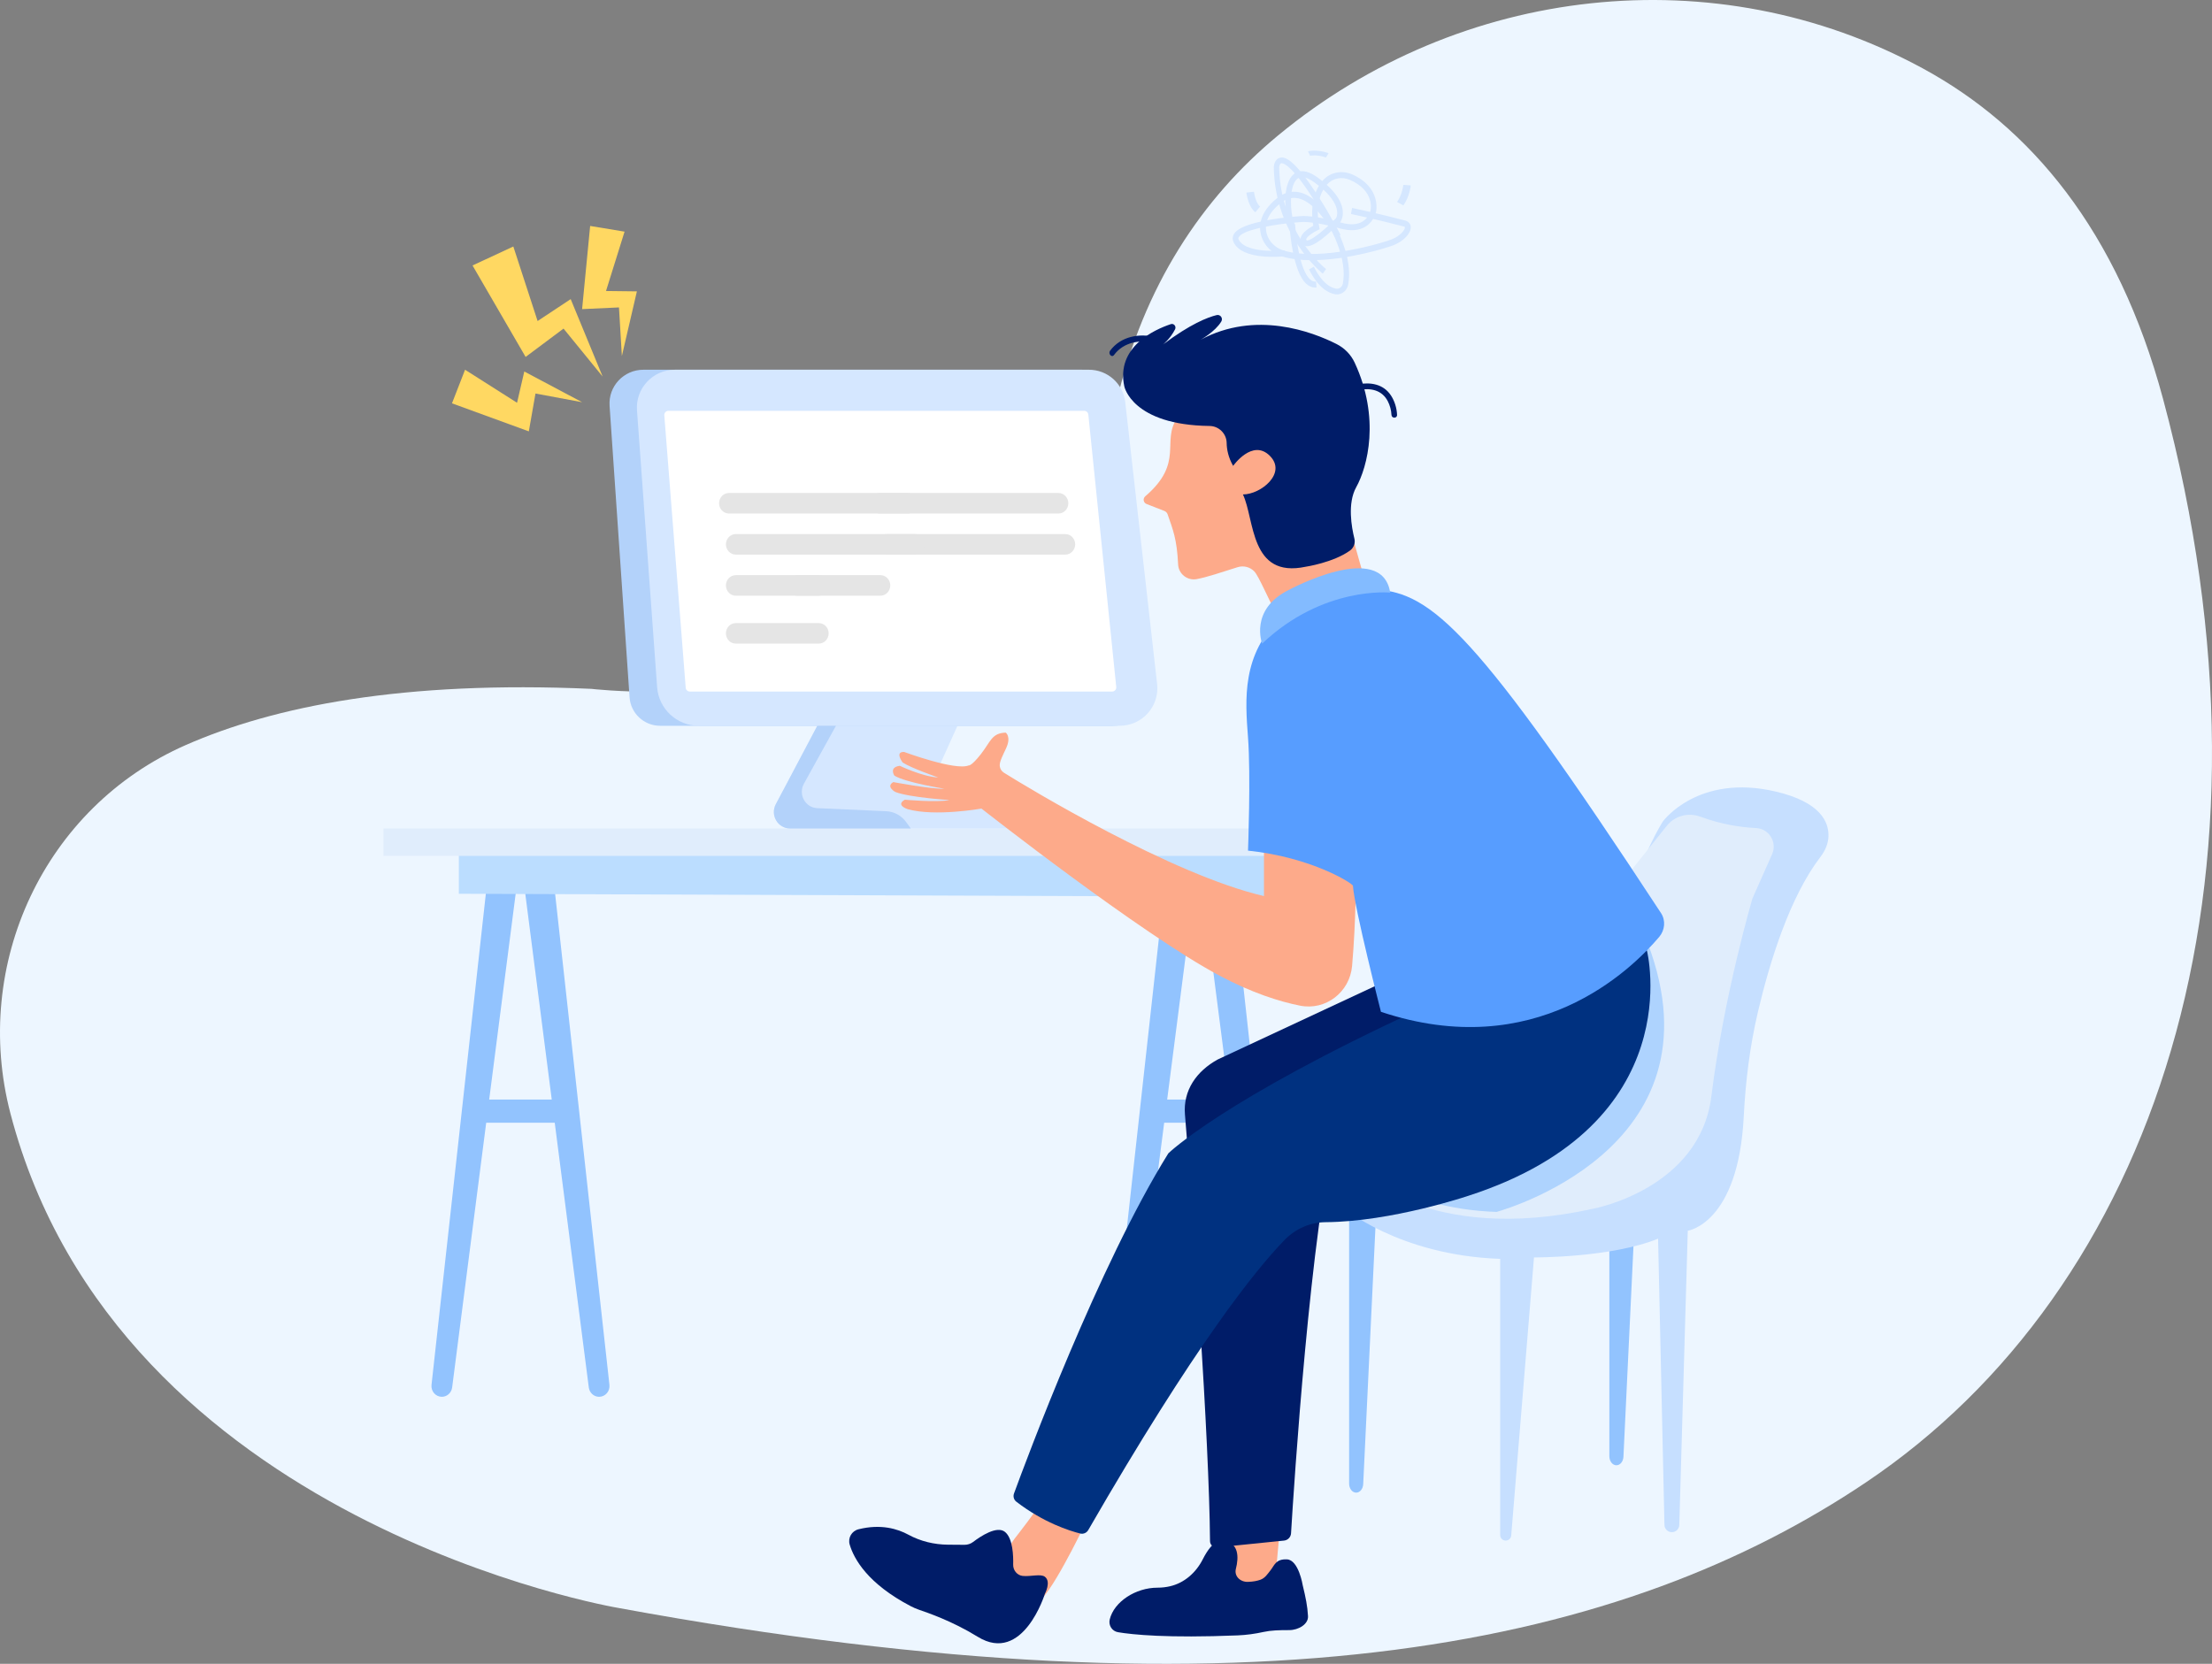 <?xml version="1.0" encoding="UTF-8"?>
<svg width="323px" height="243px" viewBox="0 0 323 243" version="1.1" xmlns="http://www.w3.org/2000/svg" xmlns:xlink="http://www.w3.org/1999/xlink">
    <rect x="0" y="0" width="323" height="243" fill="#808080" stroke="none"/>
    <!-- Generator: Sketch 60 (88103) - https://sketch.com -->
    <title>Group 4</title>
    <desc>Created with Sketch.</desc>
    <g id="ERROR" stroke="none" stroke-width="1" fill="none" fill-rule="evenodd">
        <g id="Ko-tìm-thấy-dữ-liệu" transform="translate(-644, -244)">
            <g id="Group-4" transform="translate(644, 244)">
                <path d="M90.319,234.841 C90.319,234.841 17.209,222.628 1.526,162.627 C-4.176,140.812 6.487,117.899 27.082,108.833 C40.036,103.129 58.897,99.384 86.355,100.606 C86.355,100.606 151.496,108.358 163.021,58.764 C166.972,41.762 175.547,28.939 186.609,19.795 C213.186,-2.173 250.482,-6.467 280.764,9.988 C296.516,18.547 309.24,33.638 315.853,58.261 C334.895,129.159 314.35,188.381 272.444,216.515 C237.529,239.956 184.477,252.161 90.319,234.841" id="Fill-14" fill="#EDF6FF"></path>
                <path d="M88.99,202.257 L80.888,129 L76.505,129 L80.568,160.591 L71.432,160.591 L75.496,129 L71.113,129 L63.01,202.257 C62.908,203.186 63.612,204 64.518,204 C65.278,204 65.922,203.419 66.023,202.64 L70.997,163.968 L81.003,163.968 L85.978,202.64 C86.079,203.419 86.722,204 87.483,204 C88.389,204 89.093,203.186 88.99,202.257" id="Fill-15" fill="#92C3FE"></path>
                <path d="M187.99,202.257 L179.887,129 L175.504,129 L179.568,160.591 L170.432,160.591 L174.496,129 L170.113,129 L162.01,202.257 C161.907,203.186 162.611,204 163.518,204 C164.278,204 164.922,203.419 165.022,202.64 L169.997,163.968 L180.003,163.968 L184.978,202.64 C185.078,203.419 185.722,204 186.483,204 C187.389,204 188.093,203.186 187.99,202.257" id="Fill-16" fill="#92C3FE"></path>
                <polyline id="Fill-17" fill="#BBDDFF" points="67 130.533 67 124 191 124 191 131 67 130.533"></polyline>
                <polygon id="Fill-18" fill="#E0EDFC" points="56 125 199 125 199 121 56 121"></polygon>
                <path d="M119.495,106 L113.293,117.447 C112.424,119.051 113.591,121 115.423,121 L152,121 L136.728,112.836 L139.81,106 L119.495,106" id="Fill-19" fill="#D5E7FF"></path>
                <path d="M167.965,99.91 L163.308,58.721 C163.003,56.032 160.723,54 158.009,54 L93.943,54 C91.081,54 88.816,56.417 89.012,59.264 L91.929,101.837 C92.089,104.181 94.042,106 96.398,106 L162.508,106 C165.784,106 168.332,103.157 167.965,99.91" id="Fill-20" fill="#B3D2FA"></path>
                <path d="M168.965,99.91 L164.308,58.721 C164.003,56.032 161.723,54 159.009,54 L98.547,54 C95.325,54 92.781,56.728 93.015,59.932 L95.953,100.351 C96.184,103.535 98.842,106 102.044,106 L163.508,106 C166.784,106 169.332,103.157 168.965,99.91" id="Fill-21" fill="#D5E7FF"></path>
                <path d="M97.002,60.649 L100.128,100.445 C100.153,100.758 100.414,101 100.727,101 L162.4,101 C162.756,101 163.033,100.691 162.997,100.336 L158.919,60.54 C158.886,60.233 158.629,60 158.321,60 L97.6,60 C97.25,60 96.974,60.299 97.002,60.649" id="Fill-22" fill="#FFFFFF"></path>
                <path d="M117.39,114.457 L122.068,106 L119.334,106 L113.286,117.447 C112.438,119.051 113.576,121 115.363,121 L133,121 L132.31,120.052 C131.623,119.106 130.555,118.528 129.403,118.477 L119.332,118.03 C117.582,117.952 116.529,116.015 117.39,114.457" id="Fill-23" fill="#B3D2FA"></path>
                <path d="M235,212.681 L235,172 L239,172 L237.058,212.761 C237.025,213.458 236.574,214 236.03,214 C235.461,214 235,213.409 235,212.681" id="Fill-24" fill="#92C3FE"></path>
                <path d="M197,216.681 L197,176 L201,176 L199.058,216.761 C199.025,217.457 198.576,218 198.03,218 C197.461,218 197,217.409 197,216.681" id="Fill-25" fill="#92C3FE"></path>
                <path d="M196,176.273 C196,176.273 204.144,183.33 219.058,183.856 L219.058,224.197 C219.058,224.641 219.419,225 219.865,225 C220.285,225 220.636,224.68 220.67,224.262 L223.995,183.645 C223.995,183.645 235.207,183.716 242.117,180.907 L243.046,222.716 C243.058,223.303 243.54,223.771 244.13,223.771 C244.716,223.771 245.197,223.307 245.214,222.723 L246.453,179.749 C246.453,179.749 253.831,178.717 254.625,163.078 C254.887,157.919 255.518,152.788 256.702,147.76 C258.428,140.422 261.351,130.982 265.845,125.122 C266.507,124.257 266.959,123.235 266.997,122.148 C267.069,120.085 265.873,117.155 259.323,115.611 C247.936,112.926 242.821,119.963 242.821,119.963 C242.821,119.963 239.578,125.019 237.745,132.321 C235.912,139.623 196,176.273 196,176.273" id="Fill-26" fill="#C6DFFF"></path>
                <path d="M198,170.814 C198,170.814 208.422,181.904 232.635,176.53 C232.635,176.53 248.215,173.684 249.9,160.089 C251.731,145.311 255.9,131.21 255.9,131.21 L258.762,124.764 C259.537,123.019 258.329,121.031 256.423,120.937 C254.257,120.832 251.406,120.425 248.29,119.277 C246.535,118.63 244.566,119.134 243.396,120.596 C240.326,124.431 234.861,131.277 234.635,131.689 C234.319,132.265 198,170.814 198,170.814" id="Fill-27" fill="#E0EDFC"></path>
                <path d="M239.419,134.906 C238.339,132.521 237.198,130.576 236.012,129 C235.388,129.798 234.979,130.334 234.921,130.44 C234.603,131.019 198,169.803 198,169.803 C198,169.803 204.318,176.506 218.526,177 C220.753,176.371 253.712,166.47 239.419,134.906" id="Fill-28" fill="#AED3FE"></path>
                <path d="M148.128,224.75 C148.128,224.75 151.264,220.788 153.773,217 L159,221.42 C159,221.42 154.61,230.783 152.205,233.414 C149.8,236.043 144.752,229.236 148.128,224.75" id="Fill-29" fill="#FDAA8A"></path>
                <path d="M177,231.929 L178.17,222 L187,222 C187,222 186.149,231.612 186.043,232.667 C185.936,233.723 177,231.929 177,231.929" id="Fill-30" fill="#FDAA8A"></path>
                <path d="M177.712,225.995 L187.495,225.001 C188.051,224.945 188.486,224.498 188.52,223.936 C188.916,217.386 191.352,179.31 195.187,164.299 L212,147.43 L202.958,143 L177.815,154.736 C174.732,156.428 172.733,159.243 173.029,162.777 C174.201,176.78 176.579,210.406 176.689,225.079 C176.694,225.628 177.168,226.05 177.712,225.995" id="Fill-31" fill="#001C68"></path>
                <path d="M157.743,223.969 C156.163,223.575 152.389,222.386 148.402,219.318 C148.044,219.042 147.908,218.556 148.064,218.129 C149.842,213.266 160.441,184.771 170.604,168.443 C170.604,168.443 178.496,160.691 207.343,147.377 C236.191,134.062 240.487,138.83 240.487,138.83 C240.487,138.83 246.885,164.102 214.488,174.62 C214.488,174.62 203.247,178.434 193.547,178.499 C191.289,178.514 189.147,179.476 187.566,181.104 C183.352,185.446 174.495,196.431 158.911,223.461 C158.675,223.872 158.201,224.084 157.743,223.969" id="Fill-32" fill="#003180"></path>
                <path d="M149.325,230.161 C148.513,230.072 147.921,229.326 147.945,228.503 C147.981,227.26 147.906,224.677 146.751,223.735 C145.572,222.776 143.176,224.379 142.106,225.193 C141.74,225.472 141.296,225.621 140.838,225.618 L138.433,225.6 C136.409,225.584 134.412,225.105 132.633,224.135 C131.083,223.291 128.625,222.534 125.361,223.349 C124.374,223.594 123.783,224.604 124.075,225.587 C124.693,227.671 126.682,231.292 133.02,234.598 C133.381,234.786 133.762,234.947 134.145,235.083 C135.428,235.535 138.98,236.713 142.765,239.046 C149.398,243.136 152.584,232.754 152.584,232.754 C152.584,232.754 153.52,231.024 152.584,230.29 C151.976,229.812 150.49,230.287 149.325,230.161" id="Fill-33" fill="#001C68"></path>
                <path d="M182.234,231.03 C181.118,231.07 180.189,230.211 180.466,229.122 C180.883,227.478 180.988,225.192 178.422,225.014 C178.422,225.014 177.195,224.639 175.629,227.735 C174.646,229.677 172.94,231.197 170.827,231.676 C170.277,231.802 169.674,231.878 169.02,231.878 C165.824,231.878 162.677,233.924 162.045,236.514 C161.835,237.378 162.385,238.236 163.256,238.382 C165.371,238.737 170.437,239.264 180.726,238.846 C181.996,238.793 183.26,238.62 184.501,238.345 C185.581,238.107 186.762,238.075 188.259,238.075 C189.599,238.075 191.065,237.218 190.998,236.037 C190.913,234.554 190.67,233.366 190.226,231.527 C190.226,231.527 189.636,227.828 187.928,227.745 C186.282,227.666 186.097,228.622 185.519,229.345 C185.073,229.903 184.731,230.465 184.063,230.714 C183.599,230.885 183.018,231.002 182.234,231.03" id="Fill-34" fill="#001C68"></path>
                <path d="M146.596,112.853 C150.095,115.05 171.124,127.76 184.566,130.869 L184.566,121.712 L198,127.886 C198,127.886 198.004,134.669 197.434,141.081 C197.092,144.916 193.57,147.621 189.836,146.876 C186.803,146.272 182.838,145.018 178.112,142.51 C166.606,136.406 143.317,118.092 143.317,118.092 C143.317,118.092 136.546,119.298 132.548,118.18 C132.548,118.18 130.707,117.594 132.127,116.796 C132.127,116.796 136.705,117.222 138.651,116.849 C138.651,116.849 132.864,116.476 130.759,115.678 C130.759,115.678 129.286,114.897 130.444,114.222 C130.444,114.222 135.893,115.256 137.914,115.198 C137.914,115.198 132.233,114.293 130.602,113.281 C130.602,113.281 129.759,112.057 131.39,111.844 C131.39,111.844 134.722,113.442 137.002,113.548 C137.002,113.548 133.127,112.218 131.812,111.366 C131.812,111.366 130.602,109.768 132.022,109.821 C132.022,109.821 139.493,112.59 141.44,111.791 C141.44,111.791 141.809,111.951 143.229,110.141 C144.649,108.33 144.808,107.053 146.859,107 C146.859,107 147.701,107.586 146.911,109.289 C146.444,110.298 145.939,111.231 145.983,111.844 C146.012,112.262 146.246,112.633 146.596,112.853" id="Fill-35" fill="#FDAA8A"></path>
                <path d="M197.557,129.361 C197.535,129.044 191.576,125.201 182.237,124.234 C182.237,124.234 182.657,113.248 182.237,107.704 C181.818,102.158 181.293,95.567 187.064,90.127 L194.139,85 L200.925,86.092 C209.064,86.639 215.499,92.08 242.548,133.361 C243.251,134.433 243.112,135.85 242.285,136.829 C238.099,141.779 224.161,155.286 201.649,147.775 C201.649,147.775 197.767,132.604 197.557,129.361" id="Fill-36" fill="#579DFF"></path>
                <path d="M186.077,89 C186.077,89 195.867,85.843 199,83.725 L195.583,71.587 C195.583,71.587 190.43,42.834 171.919,61.041 C169.511,64.425 173.005,67.533 167.234,72.484 C166.853,72.812 166.952,73.425 167.422,73.608 L170.03,74.627 C170.251,74.713 170.423,74.898 170.499,75.121 C171.247,77.318 171.856,78.665 172.031,82.435 C172.095,83.826 173.39,84.844 174.768,84.576 C176.334,84.271 178.237,83.621 180.719,82.838 C181.579,82.568 182.515,82.804 183.145,83.443 C183.798,84.106 185.267,87.633 186.077,89" id="Fill-37" fill="#FDAA8A"></path>
                <path d="M180.066,68.043 C180.066,68.043 182.871,64.031 185.416,66.564 C187.961,69.098 184.116,72.213 181.494,72.213 C183.234,75.856 182.475,84.514 190.662,82.771 C190.662,82.771 194.684,82.165 197.114,80.417 C197.666,80.021 197.938,79.333 197.772,78.668 C197.358,77.008 196.728,73.503 198.036,71.157 C199.686,68.198 201.578,61.059 197.807,52.955 C197.257,51.773 196.312,50.824 195.16,50.242 C191.63,48.46 183.358,45.295 175.323,49.619 C175.323,49.619 177.445,48.443 178.335,46.958 C178.625,46.476 178.197,45.887 177.656,46.019 C176.354,46.334 173.818,47.312 169.835,50.305 C169.835,50.305 170.862,49.504 171.583,48.102 C171.801,47.677 171.412,47.189 170.964,47.339 C168.555,48.145 162.943,50.672 164.174,56.429 C164.174,56.429 165.286,62.075 176.633,62.212 C177.97,62.228 179.097,63.322 179.118,64.682 C179.133,65.648 179.361,66.814 180.066,68.043" id="Fill-38" fill="#001C68"></path>
                <path d="M184.297,94 C184.297,94 182.397,89.017 188.202,86.154 C188.202,86.154 201.787,78.799 203,86.552 C203,86.552 193.2,85.546 184.297,94" id="Fill-39" fill="#83BBFF"></path>
                <path d="M162.668,51.849 C164.052,49.968 166.457,49.565 168.495,50.088 C169.002,50.218 169.218,49.367 168.71,49.236 C166.416,48.649 163.657,49.102 162.096,51.225 C161.773,51.664 162.342,52.292 162.668,51.849" id="Fill-40" fill="#001C68"></path>
                <path d="M204,60.592 C203.964,59.609 203.646,58.574 203.114,57.764 C202.003,56.074 200.122,55.788 198.295,56.123 C197.779,56.218 197.997,57.035 198.512,56.94 C200.158,56.638 201.805,56.967 202.645,58.594 C202.954,59.192 203.158,59.91 203.183,60.592 C203.204,61.135 204.02,61.137 204,60.592" id="Fill-41" fill="#001C68"></path>
                <path d="M195.232,43 C195.146,43 195.058,42.992 194.97,42.977 C193.962,42.803 192.481,42.028 191.15,39.339 L191.852,38.953 C193.033,41.339 194.269,42.012 195.099,42.156 C195.558,42.233 196.002,41.897 196.09,41.401 C196.682,38.067 195.079,33.849 190.894,27.727 C188.184,23.763 187.235,23.799 187.074,23.848 C186.87,23.908 186.797,24.299 186.79,24.392 C186.919,33.947 193.563,39.245 193.63,39.297 L193.158,39.966 C193.088,39.912 186.132,34.383 186,24.366 C186.029,23.937 186.244,23.226 186.861,23.045 C187.508,22.856 188.696,23.084 191.537,27.241 C195.859,33.563 197.503,37.977 196.868,41.554 C196.718,42.399 196.013,43 195.232,43" id="Fill-42" fill="#D5E7FF"></path>
                <path d="M190.143,25.87 C189.819,25.87 189.545,25.986 189.324,26.215 C188.358,27.212 188.384,30.034 188.715,31.664 C189.252,31.613 189.677,31.581 189.927,31.564 C189.952,31.561 190.473,31.497 191.617,31.631 C191.505,29.575 191.986,28.129 192.589,27.141 C192.384,26.975 192.163,26.807 191.926,26.636 C191.222,26.126 190.627,25.87 190.143,25.87 Z M192.454,31.748 C193.084,31.85 193.839,32 194.733,32.222 C194.858,32.097 194.983,31.968 195.108,31.837 C195.1,31.843 195.355,31.455 195.223,30.684 C195.106,29.998 194.646,28.974 193.236,27.691 C192.607,28.768 192.343,30.142 192.454,31.748 Z M195.672,32.469 C195.732,32.485 195.793,32.502 195.855,32.519 C197.176,32.89 198.242,32.822 199.019,32.32 C199.922,31.734 200.124,30.761 200.126,30.751 C200.158,30.616 200.763,27.875 197.114,26.27 C195.923,25.745 194.574,26.022 193.761,26.958 C193.751,26.969 193.741,26.981 193.733,26.992 C195.088,28.211 195.864,29.416 196.046,30.585 C196.217,31.687 195.783,32.333 195.733,32.403 C195.713,32.425 195.692,32.447 195.672,32.469 Z M192.552,32.646 C192.577,32.81 192.605,32.977 192.636,33.145 L192.699,33.485 L192.399,33.625 C191.644,33.981 190.795,34.597 190.734,34.95 C190.729,34.976 190.722,35.015 190.797,35.093 C191.062,35.287 192.413,34.417 193.997,32.938 C193.456,32.814 192.976,32.718 192.552,32.646 Z M192.063,42 C191.593,42 191.153,41.818 190.754,41.459 C188.821,39.717 188.366,33.968 188.307,33.073 C188.238,32.944 188.171,32.786 188.11,32.602 C185.056,32.948 181.416,33.661 180.873,34.652 C180.823,34.746 180.803,34.839 180.875,34.99 C181.731,36.788 185.996,36.734 187.566,36.562 L187.652,37.426 C187.016,37.496 181.399,38.032 180.134,35.378 C179.948,34.986 179.956,34.586 180.156,34.219 C180.956,32.754 185.185,32.053 187.887,31.751 C187.506,29.842 187.531,26.847 188.744,25.594 C189.347,24.972 190.469,24.525 192.396,25.92 C192.639,26.096 192.869,26.271 193.087,26.446 C193.108,26.422 193.129,26.396 193.149,26.373 C194.199,25.166 195.921,24.803 197.434,25.469 C201.766,27.374 200.94,30.914 200.932,30.95 C200.925,30.983 200.657,32.281 199.453,33.06 C198.475,33.693 197.192,33.793 195.641,33.358 C195.412,33.295 195.189,33.234 194.974,33.179 C193.325,34.809 191.102,36.642 190.212,35.709 C189.895,35.377 189.878,35.027 189.919,34.792 C190.062,33.983 191.182,33.29 191.766,32.981 C191.74,32.823 191.718,32.669 191.698,32.517 C190.536,32.371 190.013,32.428 190.004,32.43 C189.676,32.451 189.326,32.48 188.961,32.515 C188.993,32.585 189.025,32.647 189.057,32.698 L189.119,32.795 L189.126,32.913 C189.225,34.653 189.809,39.463 191.294,40.8 C191.571,41.05 191.856,41.157 192.169,41.125 L192.246,41.991 C192.185,41.997 192.123,42 192.063,42 L192.063,42 Z" id="Fill-43" fill="#D5E7FF"></path>
                <path d="M191.533,38 C190.003,38 188.521,37.845 187.22,37.454 C185.727,37.008 184.554,35.839 184.158,34.405 C183.791,33.083 183.885,31.072 186.403,29.003 C187.474,28.122 188.621,27.818 189.816,28.104 C193.157,28.902 195.644,34.087 195.748,34.307 L194.987,34.708 C194.963,34.658 192.575,29.683 189.627,28.979 C188.685,28.756 187.8,28.993 186.927,29.71 C185.207,31.124 184.551,32.62 184.976,34.154 C185.291,35.294 186.241,36.228 187.454,36.592 C192.914,38.228 202.115,35.413 203.232,34.954 C204.545,34.414 205.169,33.538 205.148,33.2 C205.147,33.176 205.144,33.123 204.986,33.082 C201.21,32.081 197.307,31.258 197.269,31.249 L197.436,30.37 C197.475,30.378 201.397,31.205 205.194,32.212 C205.671,32.338 205.971,32.686 205.998,33.144 C206.053,34.055 204.996,35.193 203.541,35.789 C202.603,36.174 196.787,37.999 191.533,38" id="Fill-44" fill="#D5E7FF"></path>
                <path d="M183.314,31 C182.287,30.223 182.026,28.339 182,28.126 L183.1,28 C183.179,28.635 183.494,29.785 184,30.167 L183.314,31" id="Fill-45" fill="#D5E7FF"></path>
                <path d="M193.625,23 C192.243,22.522 191.335,22.742 191.297,22.751 L191,22.095 C191.051,22.081 192.264,21.766 194,22.366 L193.625,23" id="Fill-46" fill="#D5E7FF"></path>
                <path d="M204.922,30 L204,29.498 C204.776,28.409 204.914,27.014 204.916,27 L206,27.075 C205.994,27.141 205.843,28.709 204.922,30" id="Fill-47" fill="#D5E7FF"></path>
                <path d="M119.954,88.918 L108.181,88.997 C106.428,89.073 104.946,87.651 104.873,85.819 L104.003,73.538 C103.93,71.706 105.291,70.158 107.045,70.082 L118.819,70.003 C120.572,69.927 122.053,71.35 122.126,73.181 L122.997,85.463 C123.07,87.295 121.708,88.842 119.954,88.918" id="Fill-48" fill="#FFFFFF"></path>
                <path d="M154.554,75 L128.445,75 C127.647,75 127,74.328 127,73.501 C127,72.672 127.647,72 128.445,72 L154.554,72 C155.353,72 156,72.672 156,73.501 C156,74.328 155.353,75 154.554,75" id="Fill-49" fill="#E5E5E5"></path>
                <path d="M132.554,75 L106.445,75 C105.647,75 105,74.328 105,73.501 C105,72.672 105.647,72 106.445,72 L132.554,72 C133.353,72 134,72.672 134,73.501 C134,74.328 133.353,75 132.554,75" id="Fill-49-Copy" fill="#E5E5E5"></path>
                <path d="M155.554,81 L129.446,81 C128.647,81 128,80.329 128,79.5 C128,78.671 128.647,78 129.446,78 L155.554,78 C156.353,78 157,78.671 157,79.5 C157,80.329 156.353,81 155.554,81" id="Fill-50" fill="#E5E5E5"></path>
                <path d="M133.554,81 L107.446,81 C106.647,81 106,80.329 106,79.5 C106,78.671 106.647,78 107.446,78 L133.554,78 C134.353,78 135,78.671 135,79.5 C135,80.329 134.353,81 133.554,81" id="Fill-50-Copy" fill="#E5E5E5"></path>
                <path d="M128.558,87 L116.442,87 C115.645,87 115,86.328 115,85.501 C115,84.672 115.645,84 116.442,84 L128.558,84 C129.355,84 130,84.672 130,85.501 C130,86.328 129.355,87 128.558,87" id="Fill-51" fill="#E5E5E5"></path>
                <path d="M119.558,94 L107.442,94 C106.645,94 106,93.328 106,92.501 C106,91.672 106.645,91 107.442,91 L119.558,91 C120.355,91 121,91.672 121,92.501 C121,93.328 120.355,94 119.558,94" id="Fill-51-Copy-2" fill="#E5E5E5"></path>
                <path d="M119.558,87 L107.442,87 C106.645,87 106,86.328 106,85.501 C106,84.672 106.645,84 107.442,84 L119.558,84 C120.355,84 121,84.672 121,85.501 C121,86.328 120.355,87 119.558,87" id="Fill-51-Copy" fill="#E5E5E5"></path>
                <polyline id="Fill-54" fill="#FFD862" points="69 38.771 76.75 52.129 82.288 47.991 88 55 83.333 43.687 78.501 46.886 74.956 36 69 38.771"></polyline>
                <polyline id="Fill-55" fill="#FFD862" points="66 58.905 77.22 63 78.191 57.474 85 58.74 76.558 54.257 75.5 58.822 67.908 54 66 58.905"></polyline>
                <polyline id="Fill-56" fill="#FFD862" points="86.175 33 85 45.146 90.383 44.899 90.807 52 93 42.554 88.491 42.5 91.2 33.831 86.175 33"></polyline>
            </g>
        </g>
    </g>
</svg>